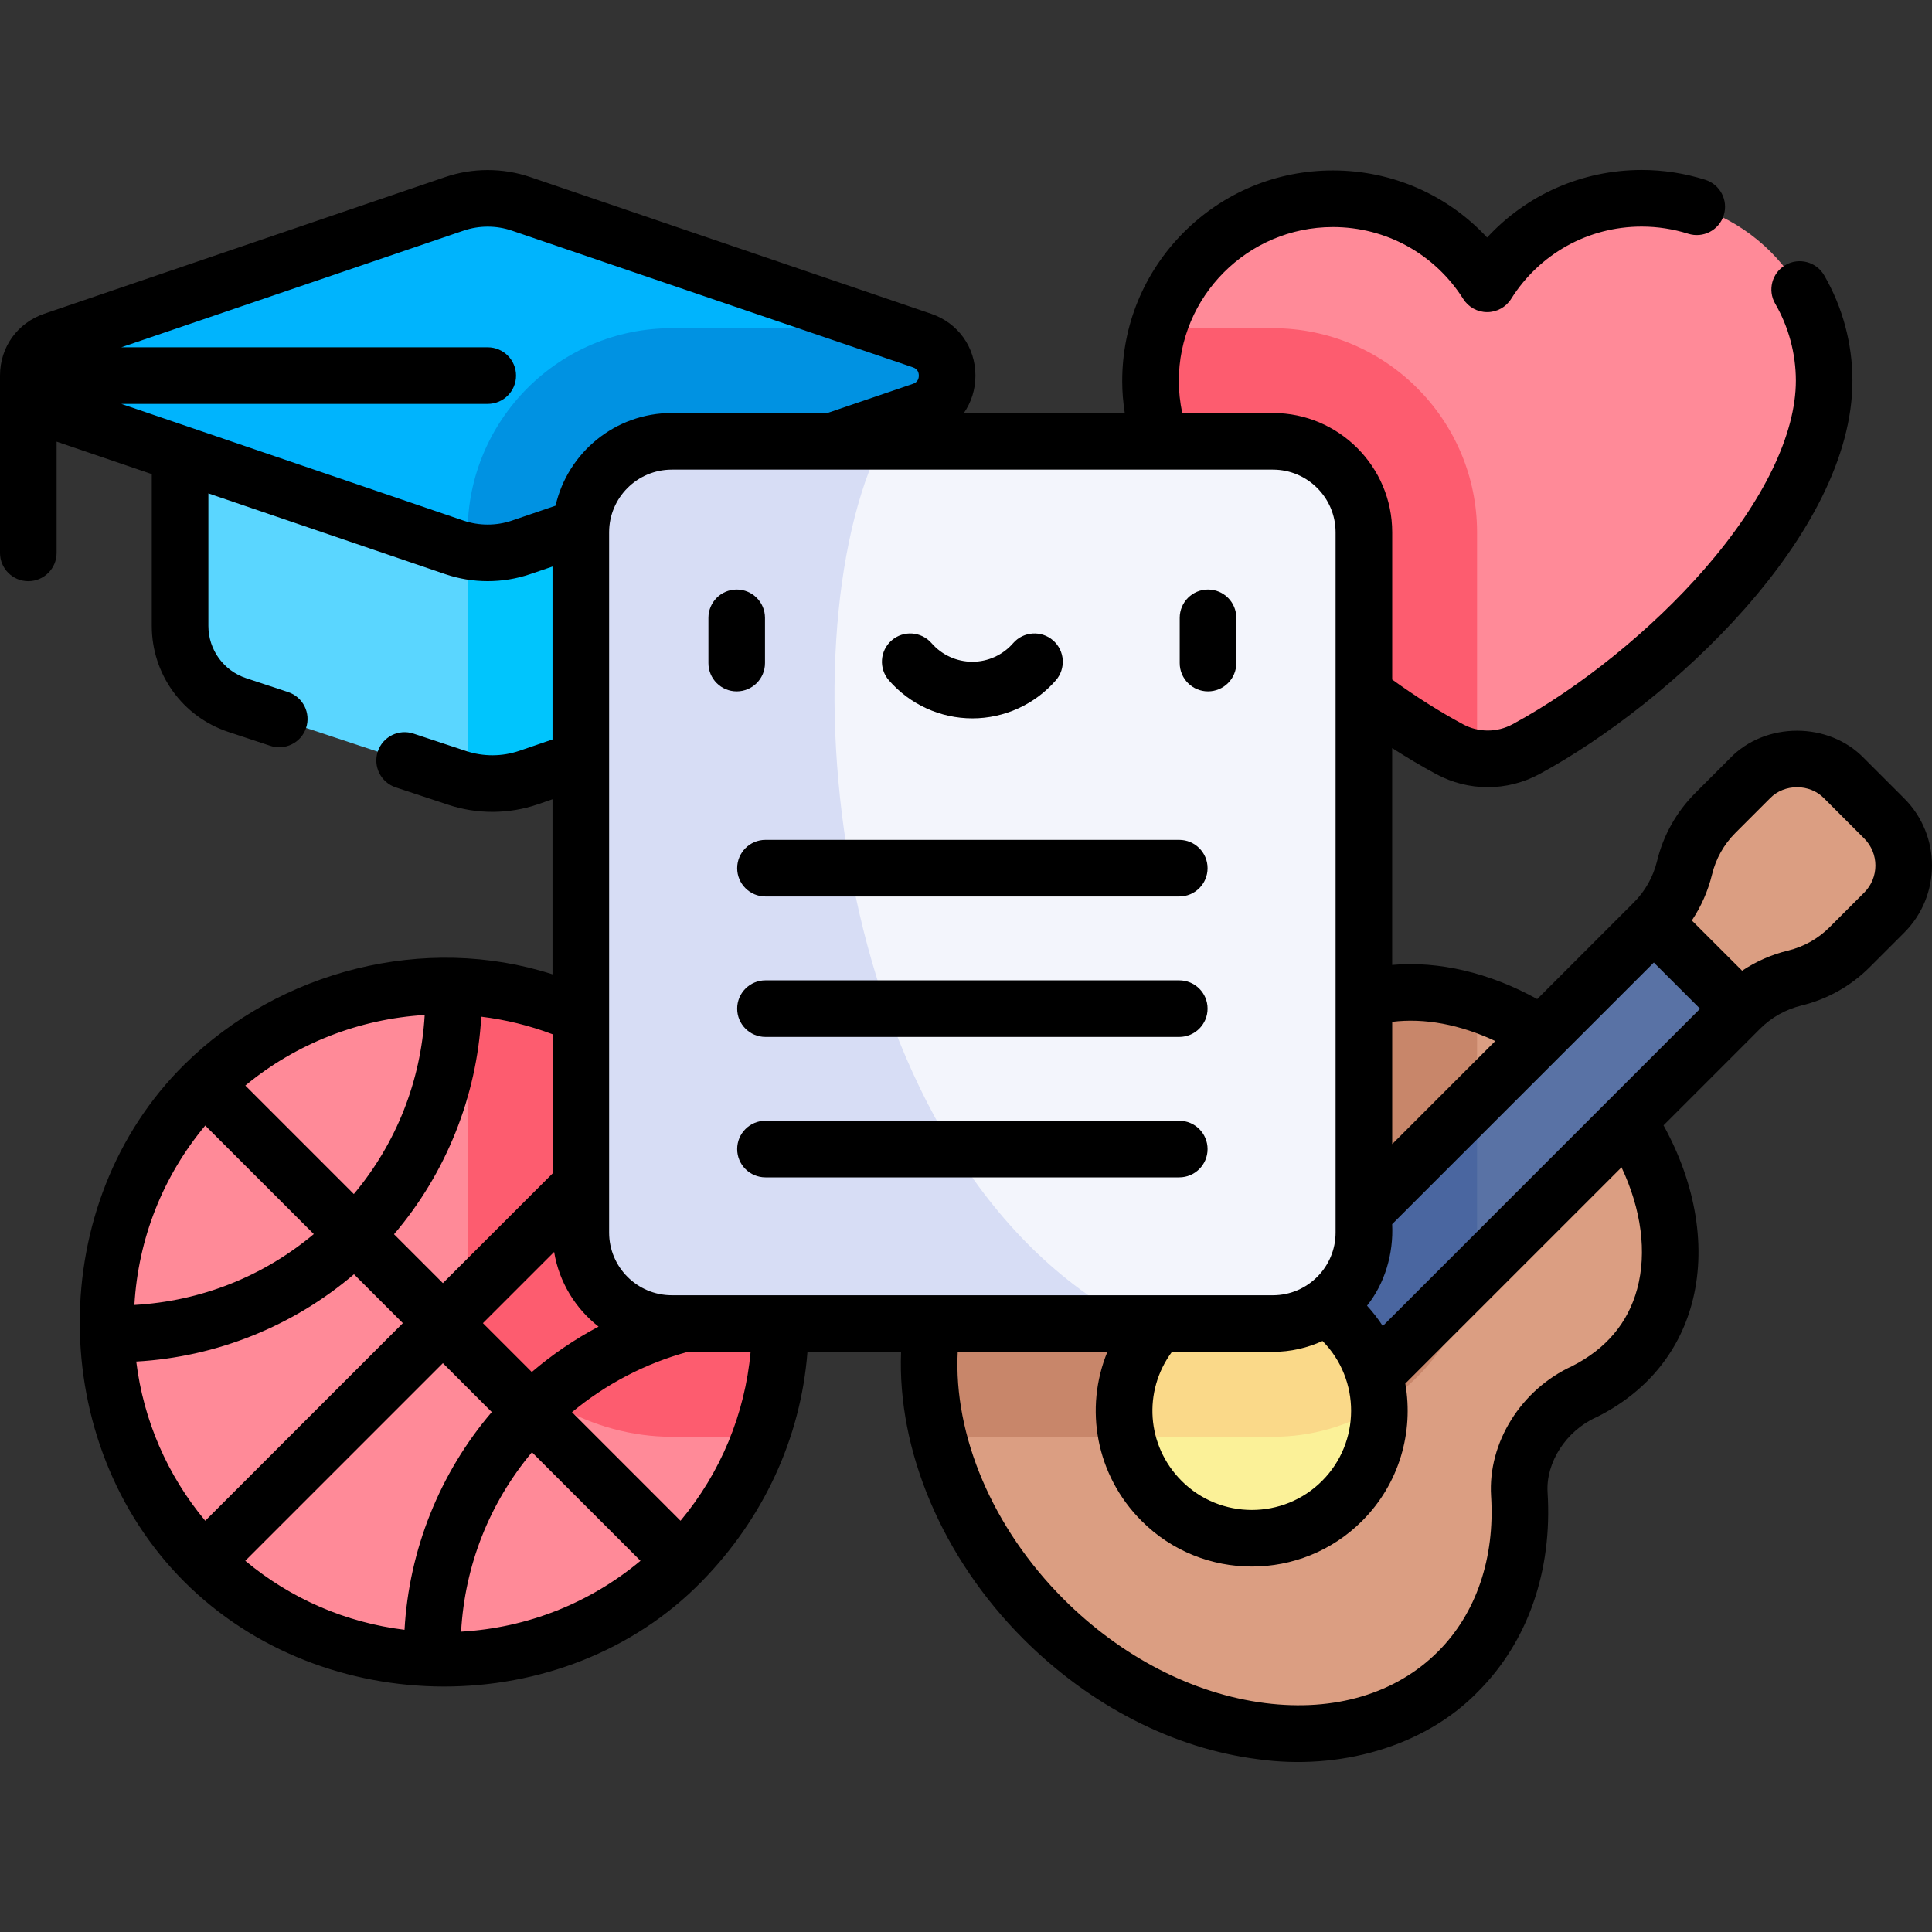 <?xml version="1.0" encoding="UTF-8"?> <svg xmlns="http://www.w3.org/2000/svg" width="50" height="50" viewBox="0 0 50 50" fill="none"><rect x="0" y="0" width="50" height="50" fill="#333333" stroke="none"/><g clip-path="url(#clip0_85_362)"><path d="M47.208 9.848C47.213 13.308 43.012 17.481 39.496 19.387C39.102 19.602 38.657 19.68 38.226 19.623L29.977 8.494C30.564 6.558 32.36 5.149 34.488 5.146C36.172 5.143 37.649 6.023 38.487 7.347C39.321 6.02 40.797 5.136 42.48 5.135C45.087 5.131 47.204 7.241 47.208 9.848Z" fill="#FF8A98"></path><path d="M38.226 13.777V19.623C37.98 19.59 37.739 19.512 37.514 19.39C33.993 17.495 29.779 13.335 29.774 9.874C29.773 9.393 29.845 8.93 29.977 8.494H32.942C35.855 8.494 38.226 10.864 38.226 13.777Z" fill="#FD5C6F"></path><path d="M13.387 10.327L13.691 15.565L12.102 20.21C12.011 20.189 11.922 20.165 11.834 20.136L6.14 18.249C5.257 17.957 4.662 17.132 4.662 16.201V10.327H13.387Z" fill="#5AD6FF"></path><path d="M20.584 10.327V16.218C20.584 17.14 19.998 17.96 19.127 18.259L13.681 20.126C13.171 20.3 12.623 20.329 12.102 20.21V13.777C12.102 12.46 12.586 11.254 13.387 10.327H20.584Z" fill="#00C5FD"></path><path d="M22.917 8.494L12.102 14.259C11.987 14.237 11.872 14.206 11.76 14.168L1.382 10.63C0.516 10.335 0.516 9.111 1.382 8.816L11.76 5.278C12.319 5.088 12.925 5.088 13.485 5.278L22.917 8.494Z" fill="#00B4FD"></path><path d="M23.862 10.63L13.484 14.168C13.037 14.321 12.56 14.351 12.102 14.259V13.777C12.102 10.864 14.472 8.494 17.385 8.494H22.917L23.862 8.816C24.728 9.111 24.728 10.335 23.862 10.63Z" fill="#0092E2"></path><path d="M19.685 37.184C19.264 38.365 18.58 39.474 17.636 40.419C14.226 43.829 8.697 43.829 5.288 40.419C2.601 37.732 2.031 33.73 3.579 30.485C3.995 29.612 4.565 28.794 5.288 28.071C7.155 26.204 9.658 25.359 12.102 25.538L19.685 37.184Z" fill="#FF8A98"></path><path d="M19.858 36.646C19.806 36.827 19.748 37.007 19.685 37.184H17.385C15.337 37.184 13.289 36.043 12.412 34.335C12.042 33.614 12.102 32.766 12.102 31.901V25.538C14.118 25.685 16.094 26.53 17.636 28.071C19.957 30.393 20.698 33.698 19.858 36.646Z" fill="#FD5C6F"></path><path d="M41.002 36.018C39.951 36.493 39.252 37.587 39.32 38.671C39.431 40.43 38.916 42.079 37.733 43.263C35.146 45.849 30.344 45.24 27.006 41.902C25.602 40.498 24.68 38.833 24.277 37.184L38.226 25.971C39.252 26.303 40.265 26.919 41.138 27.771C43.748 30.443 44.135 34.443 41.002 36.018Z" fill="#DB9E82"></path><path d="M38.226 25.971V31.901C38.226 34.814 35.856 37.184 32.943 37.184H24.277C23.722 34.915 24.148 32.674 25.646 31.177C26.829 29.992 28.478 29.478 30.238 29.589C31.323 29.657 32.415 28.958 32.891 27.908C33.952 25.797 36.112 25.283 38.226 25.971Z" fill="#C8866A"></path><path d="M48.763 23.62L47.864 24.519C47.669 24.715 47.45 24.881 47.211 25.014C46.973 25.148 46.717 25.25 46.449 25.314C45.913 25.443 45.423 25.718 45.033 26.108L43.224 25.684L42.8 23.876C42.996 23.681 43.162 23.461 43.295 23.222C43.429 22.984 43.53 22.728 43.595 22.461C43.725 21.925 43.999 21.434 44.389 21.045L45.289 20.145C45.961 19.472 47.052 19.472 47.725 20.145L48.763 21.184C49.436 21.856 49.436 22.947 48.763 23.62Z" fill="#DB9E82"></path><path d="M45.033 26.108L38.102 33.039L37.171 31.738L38.226 28.45L42.8 23.876L45.033 26.108Z" fill="#5972A5"></path><path d="M38.226 28.45V31.901C38.226 32.292 38.183 32.673 38.102 33.039L34.605 36.536L32.373 34.303L38.226 28.45Z" fill="#4A66A0"></path><path d="M34.733 38.846C33.443 40.136 31.352 40.136 30.063 38.846C29.59 38.373 29.291 37.793 29.165 37.184L32.202 35.635L35.698 36.408C35.726 37.287 35.405 38.175 34.733 38.846Z" fill="#FBF198"></path><path d="M35.698 36.408C34.895 36.9 33.952 37.184 32.943 37.184H29.164C28.946 36.132 29.245 34.993 30.063 34.175C31.352 32.886 33.443 32.886 34.733 34.175C35.351 34.794 35.673 35.597 35.698 36.408Z" fill="#FAD989"></path><path d="M35.296 13.777V31.901C35.296 33.201 34.243 34.255 32.943 34.255H29.375C19.213 32.417 18.001 15.992 22.83 11.424H32.943C34.243 11.424 35.296 12.477 35.296 13.777Z" fill="#F3F5FC"></path><path d="M29.375 34.255H17.385C16.085 34.255 15.031 33.201 15.031 31.901V13.777C15.031 12.477 16.085 11.424 17.385 11.424H22.829C20.244 16.531 21.409 30.12 29.375 34.255Z" fill="#D7DDF5"></path><path d="M49.282 20.664L48.243 19.625C47.329 18.673 45.685 18.673 44.771 19.625L43.872 20.525C43.387 21.01 43.045 21.619 42.884 22.286C42.785 22.691 42.578 23.061 42.283 23.356L39.783 25.856C38.546 25.172 37.237 24.865 36.029 24.972V19.36C36.411 19.605 36.791 19.831 37.168 20.034C37.586 20.259 38.045 20.372 38.503 20.372C38.965 20.372 39.426 20.258 39.846 20.03C43.211 18.204 47.947 13.838 47.941 9.845C47.94 8.89 47.687 7.95 47.21 7.125C47.007 6.775 46.559 6.656 46.209 6.858C45.859 7.061 45.739 7.509 45.942 7.859C46.291 8.462 46.475 9.149 46.477 9.847C46.479 11.237 45.642 12.967 44.12 14.718C42.755 16.289 40.897 17.794 39.148 18.742C38.746 18.96 38.265 18.961 37.862 18.744C37.26 18.419 36.645 18.031 36.03 17.587V13.775C36.03 12.074 34.645 10.689 32.944 10.689H30.596C30.538 10.405 30.508 10.131 30.507 9.871C30.504 7.671 32.291 5.879 34.49 5.876H34.496C35.871 5.876 37.132 6.572 37.869 7.737C38.003 7.95 38.237 8.078 38.488 8.078C38.741 8.078 38.975 7.948 39.108 7.735C39.843 6.566 41.104 5.866 42.482 5.864H42.488C42.898 5.864 43.302 5.927 43.691 6.049C44.077 6.171 44.488 5.958 44.61 5.572C44.732 5.186 44.518 4.775 44.133 4.653C43.601 4.485 43.048 4.399 42.488 4.399C42.486 4.399 42.483 4.399 42.48 4.399C40.94 4.402 39.507 5.041 38.486 6.147C37.465 5.046 36.033 4.411 34.496 4.411C34.493 4.411 34.49 4.411 34.488 4.411C33.031 4.413 31.663 4.983 30.634 6.014C29.606 7.046 29.04 8.416 29.043 9.873C29.043 10.138 29.066 10.411 29.109 10.689H24.945C25.136 10.414 25.244 10.081 25.244 9.721C25.244 8.986 24.795 8.358 24.099 8.121L13.721 4.582C13.012 4.341 12.232 4.341 11.524 4.582L1.145 8.12C0.45 8.357 0 8.985 0 9.72V14.309C0 14.713 0.328 15.041 0.732 15.041C1.137 15.041 1.465 14.713 1.465 14.309V11.43L3.928 12.27V16.199C3.928 17.447 4.725 18.549 5.909 18.942L6.996 19.302C7.37 19.429 7.795 19.225 7.922 18.837C8.049 18.453 7.841 18.039 7.457 17.911L6.37 17.551C5.786 17.358 5.393 16.814 5.393 16.199V12.769L11.524 14.859C12.232 15.101 13.012 15.1 13.72 14.859L14.299 14.662V19.137L13.443 19.43C12.999 19.583 12.509 19.585 12.063 19.437L10.701 18.986C10.317 18.859 9.903 19.067 9.776 19.451C9.649 19.835 9.857 20.25 10.241 20.377L11.602 20.828C12.35 21.076 13.173 21.072 13.918 20.816L14.299 20.685V25.215C11.002 24.154 7.239 25.109 4.77 27.551C1.152 31.129 1.172 37.337 4.77 40.935C8.368 44.533 14.593 44.569 18.154 40.935C19.748 39.307 20.723 37.234 20.897 34.986H23.32C23.218 37.538 24.386 40.316 26.488 42.419C28.217 44.147 30.373 45.252 32.559 45.529C34.647 45.821 36.852 45.219 38.251 43.779C39.54 42.49 40.179 40.659 40.051 38.623C40.003 37.849 40.529 37.034 41.303 36.683C41.312 36.679 41.321 36.675 41.33 36.671C42.587 36.039 43.436 35.026 43.784 33.741C44.17 32.316 43.901 30.661 43.052 29.124L45.551 26.624C45.846 26.329 46.216 26.122 46.621 26.023C47.288 25.862 47.897 25.52 48.383 25.035L49.282 24.136C50.239 23.178 50.239 21.621 49.282 20.664ZM41.617 28.486C41.615 28.488 35.786 34.318 35.786 34.318C35.667 34.134 35.531 33.958 35.379 33.791C35.836 33.219 36.067 32.453 36.029 31.681L42.801 24.91L43.998 26.106L41.617 28.486ZM30.33 34.986H32.944C33.402 34.986 33.836 34.884 34.227 34.705C35.217 35.708 35.213 37.328 34.215 38.326C33.214 39.328 31.583 39.328 30.581 38.326C29.667 37.412 29.579 35.998 30.33 34.986ZM38.697 26.942L36.03 29.609V26.445C36.863 26.341 37.787 26.513 38.697 26.942ZM34.565 13.775V31.899C34.565 32.793 33.837 33.521 32.944 33.521H17.386C16.492 33.521 15.764 32.793 15.764 31.899V13.775C15.764 12.881 16.492 12.154 17.386 12.154H32.944C33.837 12.154 34.565 12.881 34.565 13.775ZM3.526 35.237C5.595 35.121 7.586 34.324 9.161 32.978L10.426 34.243L5.312 39.357C4.328 38.177 3.713 36.756 3.526 35.237ZM5.312 29.129L8.121 31.938C6.804 33.04 5.195 33.675 3.478 33.772C3.577 32.056 4.215 30.443 5.312 29.129ZM11.462 35.279L12.727 36.544C11.381 38.119 10.584 40.11 10.469 42.179C8.949 41.992 7.528 41.377 6.348 40.393L11.462 35.279ZM13.767 37.584L16.576 40.393C15.262 41.489 13.649 42.128 11.933 42.227C12.03 40.51 12.665 38.902 13.767 37.584ZM12.498 34.243L14.341 32.4C14.469 33.181 14.892 33.865 15.491 34.333C14.875 34.659 14.295 35.053 13.763 35.508L12.498 34.243ZM13.248 13.473C12.844 13.61 12.4 13.61 11.996 13.473L3.139 10.453H12.622C13.027 10.453 13.355 10.125 13.355 9.721C13.355 9.316 13.027 8.988 12.622 8.988H3.139L11.996 5.969C12.4 5.831 12.844 5.831 13.248 5.969L23.627 9.507C23.753 9.55 23.779 9.647 23.779 9.721C23.779 9.794 23.753 9.891 23.627 9.934L21.413 10.689H17.386C15.92 10.689 14.691 11.716 14.378 13.087L13.248 13.473ZM14.3 30.37L11.462 33.207L10.197 31.942C11.542 30.368 12.339 28.379 12.455 26.312C13.08 26.388 13.699 26.539 14.3 26.766V30.37ZM10.991 26.268C10.892 27.981 10.257 29.587 9.157 30.902L6.349 28.094C7.674 26.996 9.311 26.37 10.991 26.268ZM17.612 39.357L14.803 36.548C15.678 35.82 16.7 35.286 17.8 34.986H19.426C19.278 36.6 18.65 38.113 17.612 39.357ZM42.37 33.358C42.132 34.238 41.565 34.91 40.685 35.356C39.364 35.961 38.503 37.34 38.589 38.715C38.691 40.325 38.203 41.756 37.215 42.743C36.128 43.831 34.54 44.304 32.744 44.076C30.878 43.839 29.024 42.883 27.524 41.383C25.689 39.547 24.675 37.149 24.786 34.986H28.659C28.058 36.447 28.357 38.174 29.545 39.362C30.331 40.149 31.365 40.542 32.398 40.542C33.431 40.542 34.465 40.149 35.251 39.362C36.217 38.397 36.589 37.059 36.369 35.806L41.965 30.21C42.477 31.298 42.627 32.41 42.37 33.358ZM48.246 23.1L47.347 23.999C47.052 24.294 46.682 24.502 46.277 24.6C45.85 24.703 45.448 24.881 45.086 25.122L43.785 23.822C44.026 23.46 44.204 23.057 44.308 22.63C44.406 22.225 44.613 21.855 44.908 21.56L45.807 20.661C46.176 20.277 46.839 20.277 47.208 20.661L48.246 21.7C48.632 22.086 48.632 22.714 48.246 23.1Z" fill="black"></path><path d="M19.798 17.161V15.989C19.798 15.585 19.47 15.257 19.066 15.257C18.661 15.257 18.334 15.585 18.334 15.989V17.161C18.334 17.565 18.661 17.893 19.066 17.893C19.47 17.893 19.798 17.565 19.798 17.161Z" fill="black"></path><path d="M31.263 17.893C31.668 17.893 31.996 17.565 31.996 17.161V15.989C31.996 15.585 31.668 15.257 31.263 15.257C30.859 15.257 30.531 15.585 30.531 15.989V17.161C30.531 17.565 30.859 17.893 31.263 17.893Z" fill="black"></path><path d="M25.165 18.591C25.992 18.591 26.78 18.232 27.325 17.607C27.59 17.302 27.559 16.84 27.254 16.574C26.948 16.308 26.486 16.34 26.22 16.645C25.954 16.951 25.569 17.126 25.165 17.126C24.76 17.126 24.375 16.951 24.109 16.645C23.843 16.34 23.38 16.308 23.075 16.574C22.77 16.84 22.739 17.302 23.005 17.607C23.549 18.232 24.337 18.591 25.165 18.591Z" fill="black"></path><path d="M30.519 21.736H19.81C19.406 21.736 19.078 22.064 19.078 22.469C19.078 22.873 19.406 23.201 19.81 23.201H30.519C30.924 23.201 31.252 22.873 31.252 22.469C31.252 22.064 30.924 21.736 30.519 21.736Z" fill="black"></path><path d="M30.519 25.371H19.81C19.406 25.371 19.078 25.699 19.078 26.103C19.078 26.508 19.406 26.836 19.81 26.836H30.519C30.924 26.836 31.252 26.508 31.252 26.103C31.252 25.699 30.924 25.371 30.519 25.371Z" fill="black"></path><path d="M30.519 29.005H19.81C19.406 29.005 19.078 29.333 19.078 29.738C19.078 30.142 19.406 30.47 19.81 30.47H30.519C30.924 30.47 31.252 30.142 31.252 29.738C31.252 29.333 30.924 29.005 30.519 29.005Z" fill="black"></path></g><defs><clipPath id="clip0_85_362"><rect width="50" height="50" fill="white"></rect></clipPath></defs></svg> 
